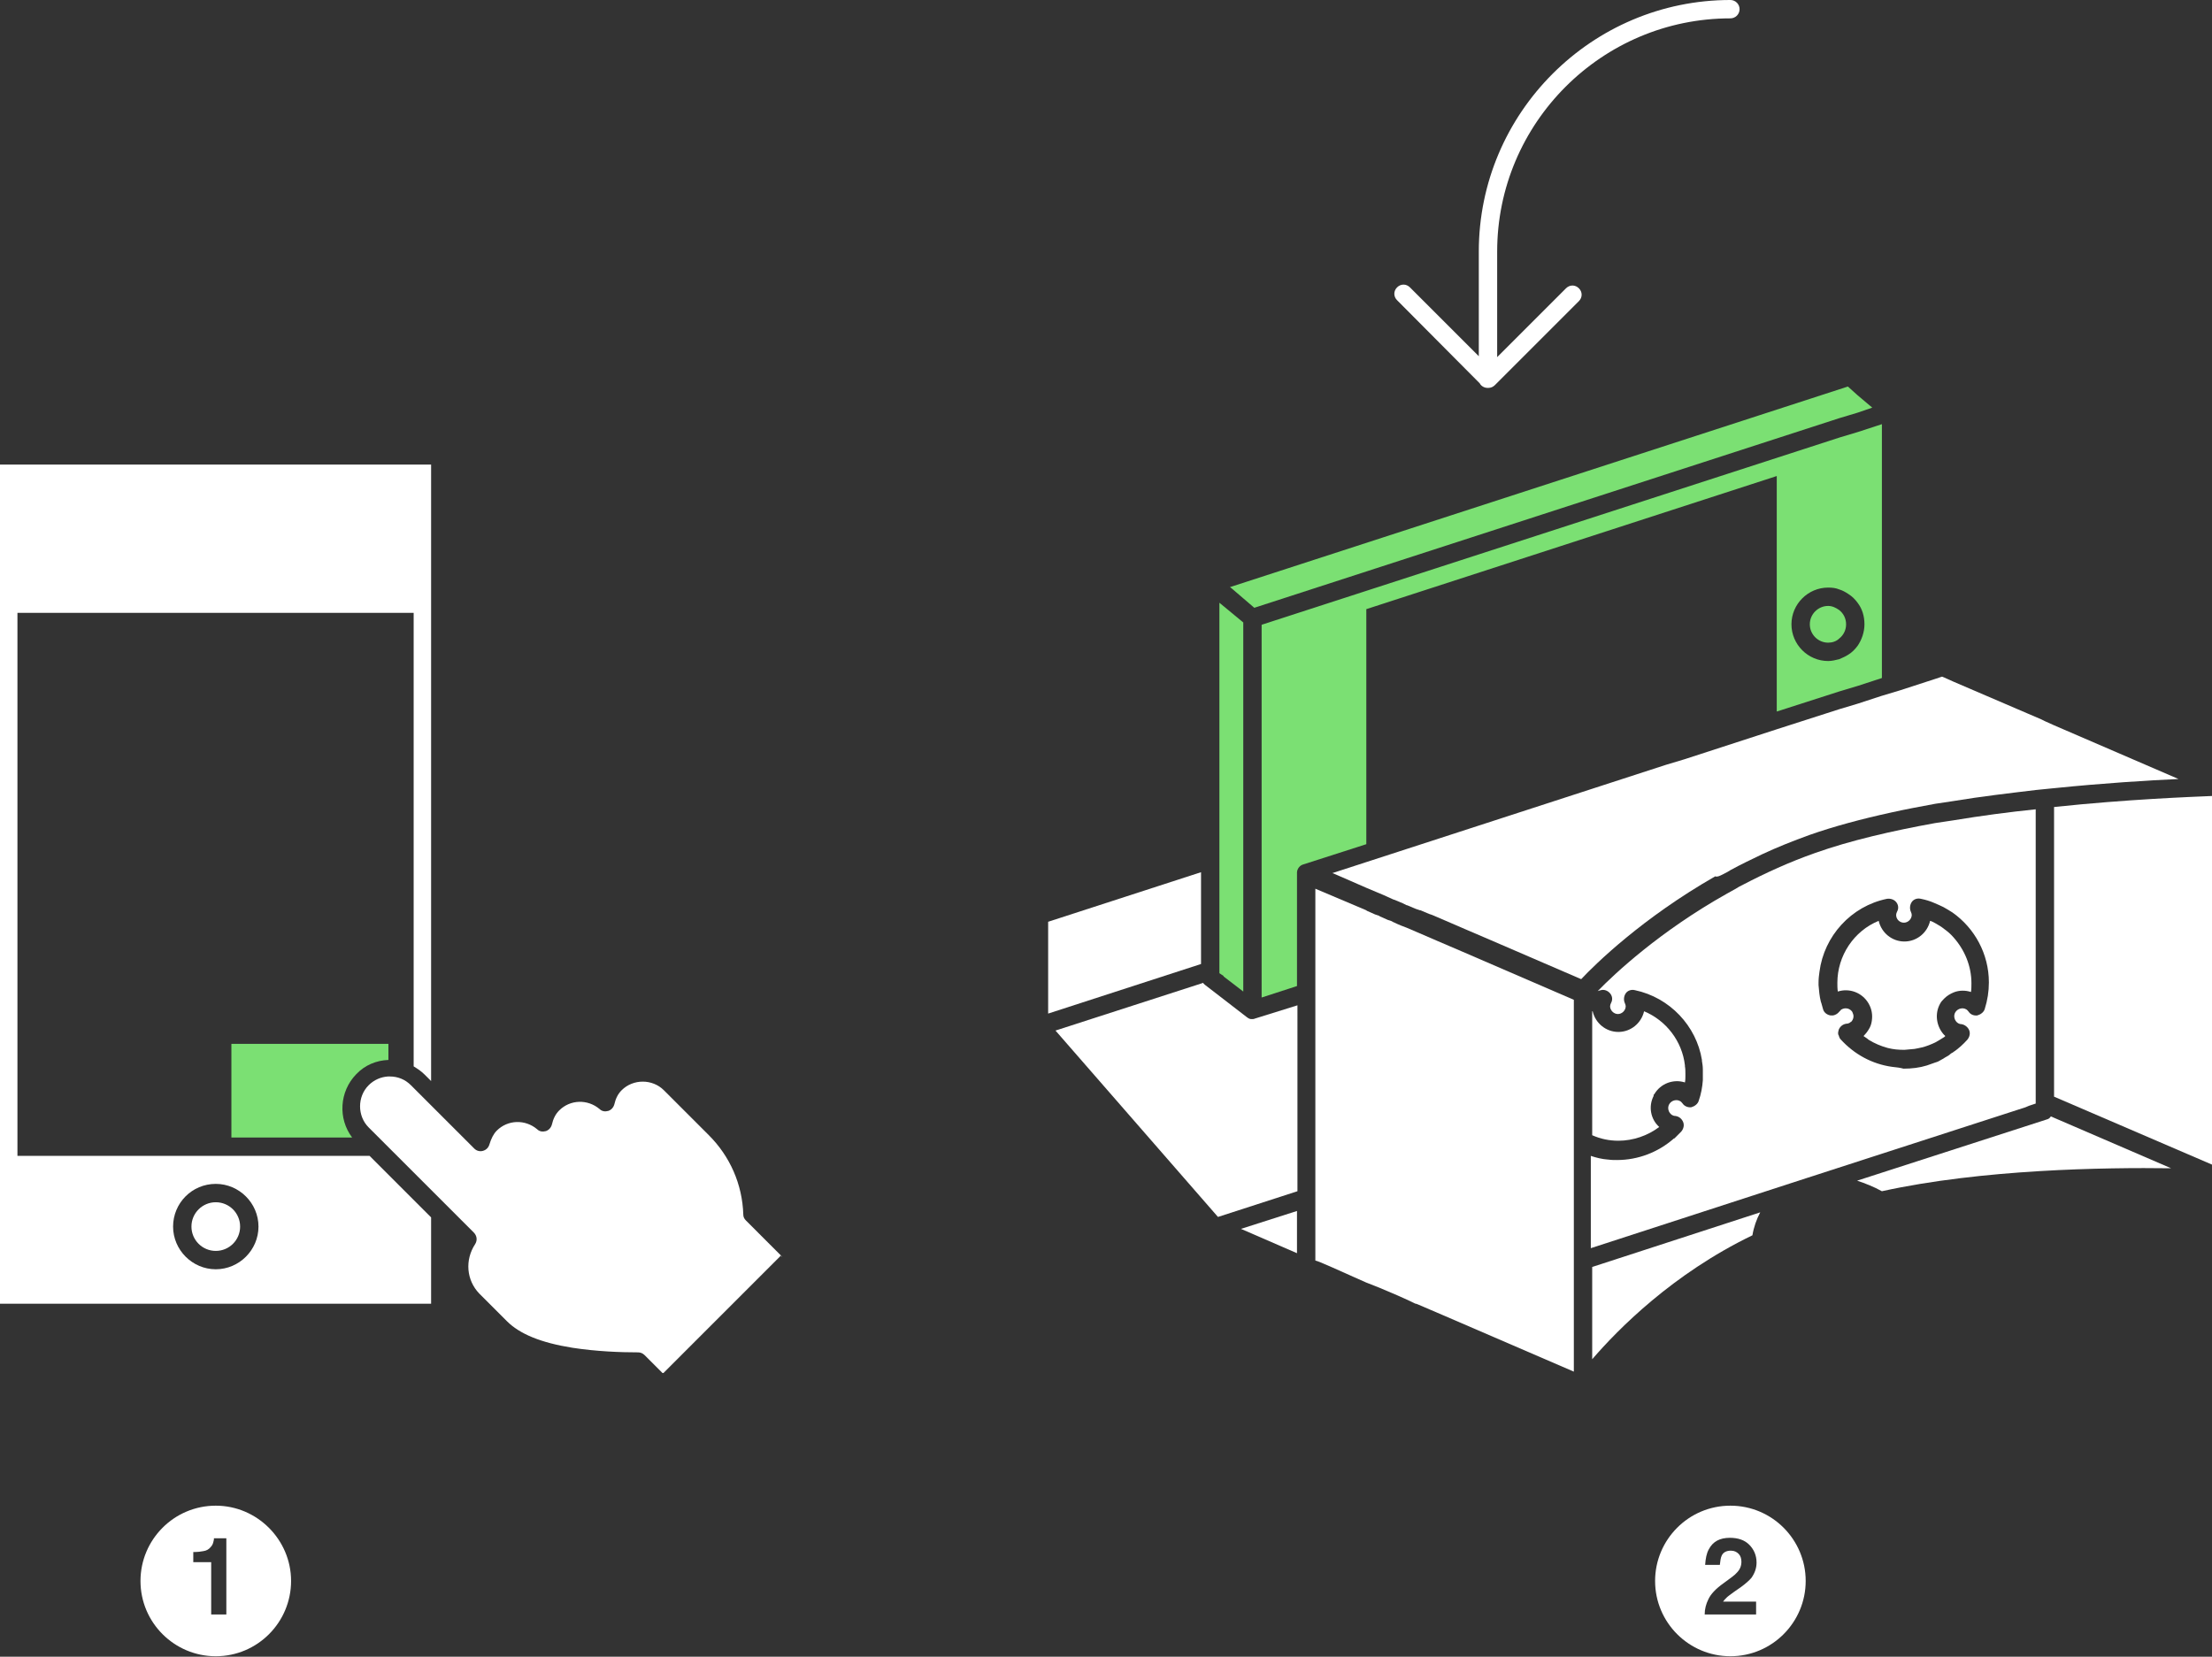 <?xml version="1.0" encoding="utf-8"?>
<!-- Generator: Adobe Illustrator 21.0.2, SVG Export Plug-In . SVG Version: 6.00 Build 0)  -->
<svg version="1.1" id="Layer_1" xmlns="http://www.w3.org/2000/svg" xmlns:xlink="http://www.w3.org/1999/xlink" x="0px" y="0px"
	 viewBox="0 0 481.8 360.9" style="enable-background:new 0 0 481.8 360.9;" xml:space="preserve">
<rect x="0" y="0" width="481.8" height="360.9" fill="#333333" stroke="none"/>
<style type="text/css">
	.st0{fill:#FFFFFF;}
	.st1{fill:#7BE073;}
</style>
<g>
	<circle class="st0" cx="47" cy="267.2" r="5.3"/>
	<path class="st0" d="M92.9,264.2l-12.4-12.4H3.8V133.5h86.3v98.8c0.8,0.5,1.6,1,2.4,1.8l0.4,0.4l0.5,0.5l0.5,0.5V101.2H0V284h93.9
		v-18.8l-0.5-0.5L92.9,264.2z M47,257.9c5.1,0,9.3,4.2,9.3,9.3s-4.2,9.3-9.3,9.3s-9.3-4.2-9.3-9.3S41.8,257.9,47,257.9z"/>
	<path class="st1" d="M84.6,230.9v-3.5H50.4v20.4h26.3c-3.1-4.1-2.8-10,0.9-13.8C79.5,232,82,231,84.6,230.9z"/>
	<path class="st0" d="M170.3,273.7l-7.8-7.8c-0.4-0.4-0.6-0.8-0.6-1.3c-0.2-6.6-2.9-12.7-7.5-17.3l-9.8-9.8c-2.5-2.5-6.7-2.5-9.2,0
		c-0.8,0.8-1.3,1.8-1.6,3.1c-0.2,0.7-0.7,1.2-1.3,1.4c-0.7,0.2-1.4,0.1-1.9-0.4c-2.6-2.2-6.4-2.1-8.8,0.3c-0.8,0.8-1.3,1.8-1.6,3.1
		c-0.2,0.7-0.7,1.2-1.3,1.4c-0.7,0.2-1.4,0.1-1.9-0.4c-2.6-2.2-6.4-2.1-8.8,0.3c-0.7,0.7-1.2,1.7-1.6,3c-0.2,0.7-0.7,1.2-1.4,1.4
		c-0.7,0.2-1.4,0-1.9-0.5l-9.5-9.5l-0.5-0.5l-0.5-0.5l-2.8-2.8l-0.5-0.5c-1.3-1.3-2.9-1.9-4.6-1.9c-0.1,0-0.3,0-0.4,0
		c-1.5,0.1-3,0.7-4.2,1.9c-2.5,2.5-2.5,6.7,0,9.2l1.7,1.7l4,4l6.8,6.8l0.5,0.5l0.5,0.5l9.4,9.4c0.7,0.7,0.8,1.7,0.3,2.5
		c-2.3,3.5-1.9,7.9,0.9,10.8l6,6c2.8,2.8,7.4,4.7,14.3,5.8c5.2,0.8,10.4,1,14.3,1c0.5,0,1,0.2,1.4,0.6l3.9,3.9h0.2l25.6-25.6
		C170.3,273.9,170.3,273.8,170.3,273.7z"/>
</g>
<path class="st0" d="M47,328c-9.1,0-16.4,7.4-16.4,16.4c0,9.1,7.4,16.4,16.4,16.4c9.1,0,16.4-7.4,16.4-16.4S56,328,47,328z
	 M49.4,351.7H46v-11.4h-3.9v-2.2c1,0,1.7-0.1,2.2-0.2c0.7-0.1,1.2-0.4,1.6-0.9c0.3-0.3,0.5-0.7,0.6-1.2c0.1-0.3,0.1-0.5,0.1-0.7h2.7
	v16.6H49.4z"/>
<path class="st0" d="M376.9,328c-9.1,0-16.4,7.4-16.4,16.4c0,9.1,7.4,16.4,16.4,16.4c9.1,0,16.4-7.4,16.4-16.4S386,328,376.9,328z
	 M382.6,351.7h-11.3c0-1.2,0.3-2.3,0.8-3.3c0.5-1.1,1.6-2.3,3.3-3.5c1.5-1.1,2.5-1.8,2.9-2.3c0.7-0.7,1-1.5,1-2.4
	c0-0.7-0.2-1.3-0.6-1.7s-0.9-0.7-1.7-0.7c-1,0-1.7,0.4-2,1.1c-0.2,0.4-0.3,1.1-0.4,2h-3.2c0.1-1.4,0.3-2.5,0.8-3.4
	c0.9-1.7,2.4-2.5,4.6-2.5c1.8,0,3.2,0.5,4.2,1.5s1.6,2.3,1.6,3.9c0,1.2-0.4,2.3-1.1,3.3c-0.5,0.6-1.3,1.3-2.4,2.1l-1.3,0.9
	c-0.8,0.6-1.4,1-1.7,1.3c-0.3,0.3-0.6,0.6-0.8,0.9h7.2v2.8H382.6z"/>
<g>
	<polygon class="st0" points="282.5,273 282.5,263.8 270.3,267.7 	"/>
	<polygon class="st0" points="261.6,190 228.3,200.8 228.3,220.8 261.6,210 	"/>
	<path class="st0" d="M273.3,221.9c-0.2,0.1-0.4,0.1-0.6,0.1s-0.4,0-0.6-0.1l0,0c-0.1,0-0.1-0.1-0.2-0.1c-0.1-0.1-0.2-0.1-0.3-0.2
		l0,0l0,0l-9.2-7.1c-0.1-0.1-0.1-0.1-0.2-0.2l-0.1-0.1c0,0,0,0,0-0.1l0,0l0,0l-32.2,10.4l0,0l35.3,40.5l0.1,0.1l17.3-5.6v-0.2V219
		L273.3,221.9L273.3,221.9z"/>
	<polygon class="st1" points="273.2,132.4 400.6,91.1 402.6,90.5 404.6,89.9 407.8,88.8 404.6,86.1 402.6,84.3 402.5,84.2 
		267.9,127.9 268.3,128.2 	"/>
	<path class="st1" d="M297.6,178.3v-2.1v-2.1v-41.4l89.4-29V155l13.7-4.4l2-0.6l2-0.6l5.2-1.7V92.4l-5.2,1.7l-2,0.6l-2,0.6
		l-125.9,40.8v45.4v2.1v2.1v20v0.1v1.4l0,0v0.6v0.1v1.4v0.6v0.1v1.4l0,0v5.9l7.7-2.5v-5.9l0,0v-1.4v-0.1v-0.6v-1.4v-0.1v-0.6l0,0
		v-1.4v-0.1v-12.7c0-0.1,0-0.1,0-0.2c0-0.1,0-0.1,0-0.2c0-0.8,0.6-1.6,1.4-1.8l13.7-4.4L297.6,178.3L297.6,178.3z M398.2,128
		c0.9,0,1.7,0.1,2.4,0.4c0.7,0.2,1.4,0.6,2,1c0.8,0.5,1.5,1.2,2,1.9c1,1.3,1.5,2.9,1.5,4.7c0,1.7-0.6,3.4-1.5,4.7
		c-0.6,0.8-1.2,1.4-2,1.9c-0.6,0.4-1.3,0.7-2,1c-0.8,0.2-1.6,0.4-2.4,0.4c-4.4,0-8-3.6-8-8C390.2,131.6,393.8,128,398.2,128z"/>
	<path class="st1" d="M398.2,140c0.9,0,1.8-0.3,2.4-0.9c0.9-0.7,1.5-1.8,1.5-3.1s-0.6-2.4-1.5-3.1c-0.7-0.5-1.5-0.9-2.4-0.9
		c-2.2,0-4,1.8-4,4S396,140,398.2,140z"/>
	<polygon class="st1" points="266.5,212.6 266.5,212.7 267.8,213.7 270.8,216 270.8,216 270.8,212.7 270.8,212.7 270.8,211.3 
		270.8,211.2 270.8,210.6 270.8,209.2 270.8,209.1 270.8,208.5 270.8,208.5 270.8,207.1 270.8,207 270.8,187 270.8,184.9 
		270.8,182.8 270.8,135.6 265.6,131.3 265.6,184.5 265.6,186.6 265.6,188.7 265.6,208.7 265.6,208.8 265.6,210.2 265.6,210.2 
		265.6,210.8 265.6,210.9 265.6,212 265.9,212.2 	"/>
	<path class="st0" d="M446,243.8l-41.5,13.4c1.8,0.6,3.6,1.3,5.4,2.3c21.8-4.8,48.5-5.2,63-5l-26.2-11.3
		C446.5,243.5,446.3,243.7,446,243.8z"/>
	<path class="st0" d="M346.8,296.1c5.6-6.5,17.5-18.6,34.9-27c0.3-1.8,0.9-3.5,1.7-5L346.8,276V296.1z"/>
	<path class="st0" d="M447.4,175.8v63.1l34.4,14.8v-80.3C477.2,173.6,463.5,174.1,447.4,175.8z"/>
	<path class="st0" d="M441.9,240.9l1.5-0.5v-0.7v-0.3v-1.8v-0.3v-61c-5.8,0.6-11.9,1.4-17.9,2.4c-0.7,0.1-1.3,0.2-2,0.3
		s-1.3,0.2-2,0.3c-9.4,1.7-18.5,3.8-26.1,6.5c-5.7,2-10.9,4.4-15.7,6.9c-0.6,0.3-1.2,0.6-1.8,1c-0.6,0.3-1.2,0.7-1.8,1
		c-14.6,8.2-24.4,17.4-28.1,21.2c0.2-0.1,0.4-0.1,0.7-0.2c0.7-0.2,1.5,0.1,2,0.7c0.5,0.6,0.6,1.4,0.2,2.1c-0.1,0.2-0.2,0.5-0.2,0.7
		c0,0.9,0.8,1.7,1.7,1.7c0.9,0,1.7-0.8,1.7-1.7c0-0.2-0.1-0.5-0.2-0.7c-0.3-0.7-0.2-1.5,0.2-2.1s1.2-0.9,2-0.7
		c7.6,1.6,13.4,7.8,14.6,15.2c0,0.1,0,0.1,0,0.2c0.1,0.6,0.2,1.2,0.2,1.9c0,0.1,0,0.1,0,0.2c0,0.3,0,0.5,0,0.8c0,0.4,0,0.8,0,1.1
		c0,0.1,0,0.1,0,0.2c-0.1,1.5-0.4,3.1-0.9,4.5c-0.2,0.7-0.9,1.2-1.6,1.4c-0.7,0.1-1.5-0.2-1.9-0.8c-0.2-0.2-0.3-0.4-0.5-0.5
		c-0.8-0.5-1.9-0.2-2.4,0.6s-0.2,1.9,0.6,2.4c0.2,0.1,0.4,0.2,0.7,0.2c0.8,0.1,1.4,0.6,1.7,1.3c0.3,0.7,0.1,1.5-0.4,2.1
		c-0.5,0.5-1,1-1.5,1.5c0,0,0,0-0.1,0c-3.4,3-7.8,4.7-12.4,4.7c-0.6,0-1.3,0-1.9-0.1c0,0,0,0-0.1,0c-1.3-0.1-2.5-0.4-3.7-0.8v2l0,0
		v2.1l0,0v2.1l0,0v3.5v2.1v2.1v6.2l43.4-14.1l3.7-1.2l47.6-15.4L441.9,240.9z M412.1,232.4c-4.3-0.6-8.2-2.7-11.2-6
		c-0.2-0.2-0.3-0.5-0.4-0.8c0-0.1,0-0.1-0.1-0.2c-0.1-0.4,0-0.7,0.1-1.1c0.3-0.7,0.9-1.2,1.7-1.3c0.3,0,0.5-0.1,0.7-0.2
		c0.1-0.1,0.2-0.2,0.3-0.2l0,0l0,0c0.5-0.5,0.7-1.3,0.3-2c0,0,0,0,0-0.1c-0.5-0.8-1.5-1.1-2.4-0.6c-0.1,0-0.1,0.1-0.2,0.2
		c-0.1,0.1-0.2,0.2-0.3,0.3c-0.3,0.4-0.8,0.7-1.3,0.8c-0.2,0-0.4,0-0.6,0c-0.7-0.1-1.4-0.6-1.6-1.3c-0.2-0.6-0.3-1.2-0.5-1.7
		c-0.3-1.2-0.4-2.4-0.5-3.6c0-0.2,0-0.4,0-0.6c0-0.8,0.1-1.6,0.2-2.3c1-7.8,6.9-14.3,14.7-15.9c0.7-0.1,1.5,0.1,2,0.7
		s0.6,1.4,0.2,2.1c-0.1,0.2-0.2,0.5-0.2,0.7c0,1,0.8,1.7,1.7,1.7c0.9,0,1.7-0.8,1.7-1.7c0-0.2-0.1-0.5-0.2-0.7
		c-0.3-0.7-0.2-1.5,0.2-2.1s1.2-0.9,2-0.7c1,0.2,2,0.5,2.9,0.9c0.7,0.3,1.4,0.6,2,0.9c0.7,0.4,1.4,0.8,2,1.2c4.8,3.4,7.9,9,7.9,15.2
		c0,2-0.3,3.9-0.9,5.8c-0.2,0.7-0.9,1.2-1.6,1.4c-0.8,0.1-1.5-0.2-1.9-0.8c-0.2-0.2-0.3-0.4-0.5-0.5c-0.8-0.5-1.9-0.2-2.4,0.6
		s-0.2,1.9,0.6,2.4c0.2,0.1,0.4,0.2,0.7,0.2c0.7,0.1,1.4,0.6,1.7,1.3c0.3,0.7,0.1,1.5-0.4,2.1c-1,1.1-2,2-3.2,2.8
		c-0.2,0.1-0.4,0.2-0.6,0.4l-0.1,0.1c-0.4,0.3-0.9,0.5-1.3,0.8c-0.3,0.2-0.6,0.3-0.9,0.5s-0.7,0.3-1,0.4c-0.6,0.2-1.1,0.4-1.7,0.6
		c-1.6,0.5-3.3,0.7-5.1,0.7C413.9,232.6,413.1,232.5,412.1,232.4C412.2,232.4,412.1,232.4,412.1,232.4z"/>
	<path class="st0" d="M360.2,238.5c0,0,0-0.1,0.1-0.1c1.4-2.4,4.2-3.4,6.7-2.6c0.1-0.5,0.1-1,0.1-1.4c0-0.1,0-0.1,0-0.2
		c0-0.1,0-0.2,0-0.3c0-0.5,0-1.1-0.1-1.6c0-0.1,0-0.1,0-0.2c-0.6-5.3-4.1-9.8-8.9-11.8c-0.6,2.6-2.9,4.5-5.6,4.5s-5-1.9-5.6-4.5
		h-0.1v18.3v0.2v1.9v0.2v1.9v0.2v4.3c1.8,0.8,3.7,1.2,5.7,1.2c3.2,0,6.4-1.1,8.9-3c-1.9-1.7-2.4-4.5-1.2-6.8
		C360.1,238.6,360.2,238.5,360.2,238.5z"/>
	<path class="st0" d="M375.2,190.5c0.6-0.3,1.2-0.6,1.8-1c2.2-1.2,4.5-2.3,6.8-3.4c3.2-1.5,6.7-2.9,10.3-4.2
		c5.4-1.9,11.4-3.5,17.8-4.9c3.1-0.7,6.4-1.3,9.6-1.9c0.7-0.1,1.3-0.2,2-0.3s1.3-0.2,2-0.3c6-1,12.1-1.7,17.9-2.4
		c0.7-0.1,1.3-0.1,2-0.2c0.7-0.1,1.3-0.1,2-0.2c10.8-1.1,20.5-1.7,27.1-2L447.4,158l-2-0.9l-0.8-0.4l-2.8-1.2l-16.3-7l-2-0.9
		l-0.5-0.2l-1.5,0.5l-7.7,2.5l-2,0.6l-2,0.6l-5.2,1.7l-2,0.6l-2,0.6l-13.7,4.4l-20,6.5l-2,0.6l-2,0.6l-65.3,21.2l-7.4,2.4l0.3,0.1
		l7.1,3.1l3.8,1.6l2.2,1h0.1l1.9,0.8l0,0l0.8,0.4h0.1l1.9,0.8l0.6,0.2l0.3,0.1h0.1l1.9,0.8l0,0l0.6,0.2l2.8,1.2l4.4,1.9l0,0l2.8,1.2
		l2.8,1.2l19.7,8.5c3.1-3.3,13.3-13.3,29.2-22.4C374,191.1,374.6,190.8,375.2,190.5z"/>
	<polygon class="st0" points="315.7,206.1 312.9,204.9 312.9,204.9 308.5,203 306.4,202.1 305.1,201.6 305.1,201.6 304.4,201.3 
		303.3,200.8 303.2,200.7 302.3,200.4 300.5,199.6 300.4,199.5 299.5,199.2 299.5,199.2 297.7,198.4 297.6,198.3 286.5,193.6 
		286.5,201.9 286.5,202 286.5,203.4 286.5,203.4 286.5,204 286.5,204.1 286.5,205.5 286.5,206.2 286.5,206.2 286.5,207.6 
		286.5,207.6 286.5,213.5 286.5,213.5 286.5,215.6 286.5,217.7 286.5,258.1 286.5,258.3 286.5,260.2 286.5,260.4 286.5,262.3 
		286.5,262.5 286.5,273.1 286.5,273.1 286.5,274.6 287.4,274.9 287.4,274.9 290.2,276.1 294.9,278.2 297.6,279.4 300.4,280.5 
		304.4,282.2 306.4,283.1 308.3,284 308.4,284 308.7,284.1 311.5,285.3 314.3,286.5 342.8,298.8 342.8,277.2 342.8,275.1 342.8,273 
		342.8,266.8 342.8,264.7 342.8,262.6 342.8,259.1 342.8,259.1 342.8,257 342.8,257 342.8,254.9 342.8,254.9 342.8,249.7 
		342.8,247.4 342.8,244.3 342.8,244.1 342.8,243.3 342.8,242.2 342.8,242 342.8,240.1 342.8,239.9 342.8,239.2 342.8,236.4 
		342.8,222.9 342.8,220.3 342.8,217.9 342.8,217.8 318.5,207.3 	"/>
	<path class="st0" d="M322.3,83.5c0.3,0.6,1,1,1.7,1c0,0,0,0,0.1,0c0,0,0,0,0.1,0c0.5,0,1-0.2,1.4-0.6l18.3-18.3
		c0.8-0.8,0.8-2,0-2.8s-2-0.8-2.8,0l-15,15v-23c0-28,22.8-50.8,50.8-50.8c1.1,0,2-0.9,2-2s-0.9-2-2-2c-30.2,0-54.8,24.6-54.8,54.8
		v22.8l-15-15c-0.8-0.8-2-0.8-2.8,0s-0.8,2,0,2.8L322.3,83.5z"/>
	<path class="st0" d="M417,228.5c1.1-0.2,2.1-0.4,3.1-0.8c0.5-0.2,1-0.4,1.4-0.6c0.7-0.4,1.4-0.8,2-1.2c0.1-0.1,0.1-0.1,0.2-0.2
		c-0.1-0.1-0.1-0.2-0.2-0.2c-1.7-1.8-2.2-4.6-0.9-6.9c0.2-0.4,0.6-0.8,0.9-1.1c0.6-0.6,1.3-1,2-1.3c1.2-0.5,2.6-0.5,3.8-0.1
		c0.1-0.6,0.1-1.3,0.1-1.9c0-3.8-1.5-7.3-3.9-10c-0.6-0.7-1.3-1.3-2-1.8c-0.6-0.5-1.3-0.9-2-1.3c-0.4-0.2-0.7-0.4-1.1-0.5
		c-0.6,2.6-2.9,4.5-5.6,4.5s-5-1.9-5.6-4.5c-5.4,2.2-9,7.6-9,13.5c0,0.6,0,1.3,0.1,1.9c2.5-0.8,5.3,0.2,6.7,2.6
		c0.7,1.2,0.9,2.5,0.7,3.8c-0.1,0.7-0.3,1.3-0.7,1.9c-0.3,0.5-0.7,1-1.1,1.4c0.4,0.3,0.8,0.5,1.1,0.8c1.3,0.8,2.7,1.4,4.2,1.8
		c1.2,0.3,2.3,0.4,3.6,0.4C415.5,228.6,416.3,228.6,417,228.5z"/>
</g>
</svg>
